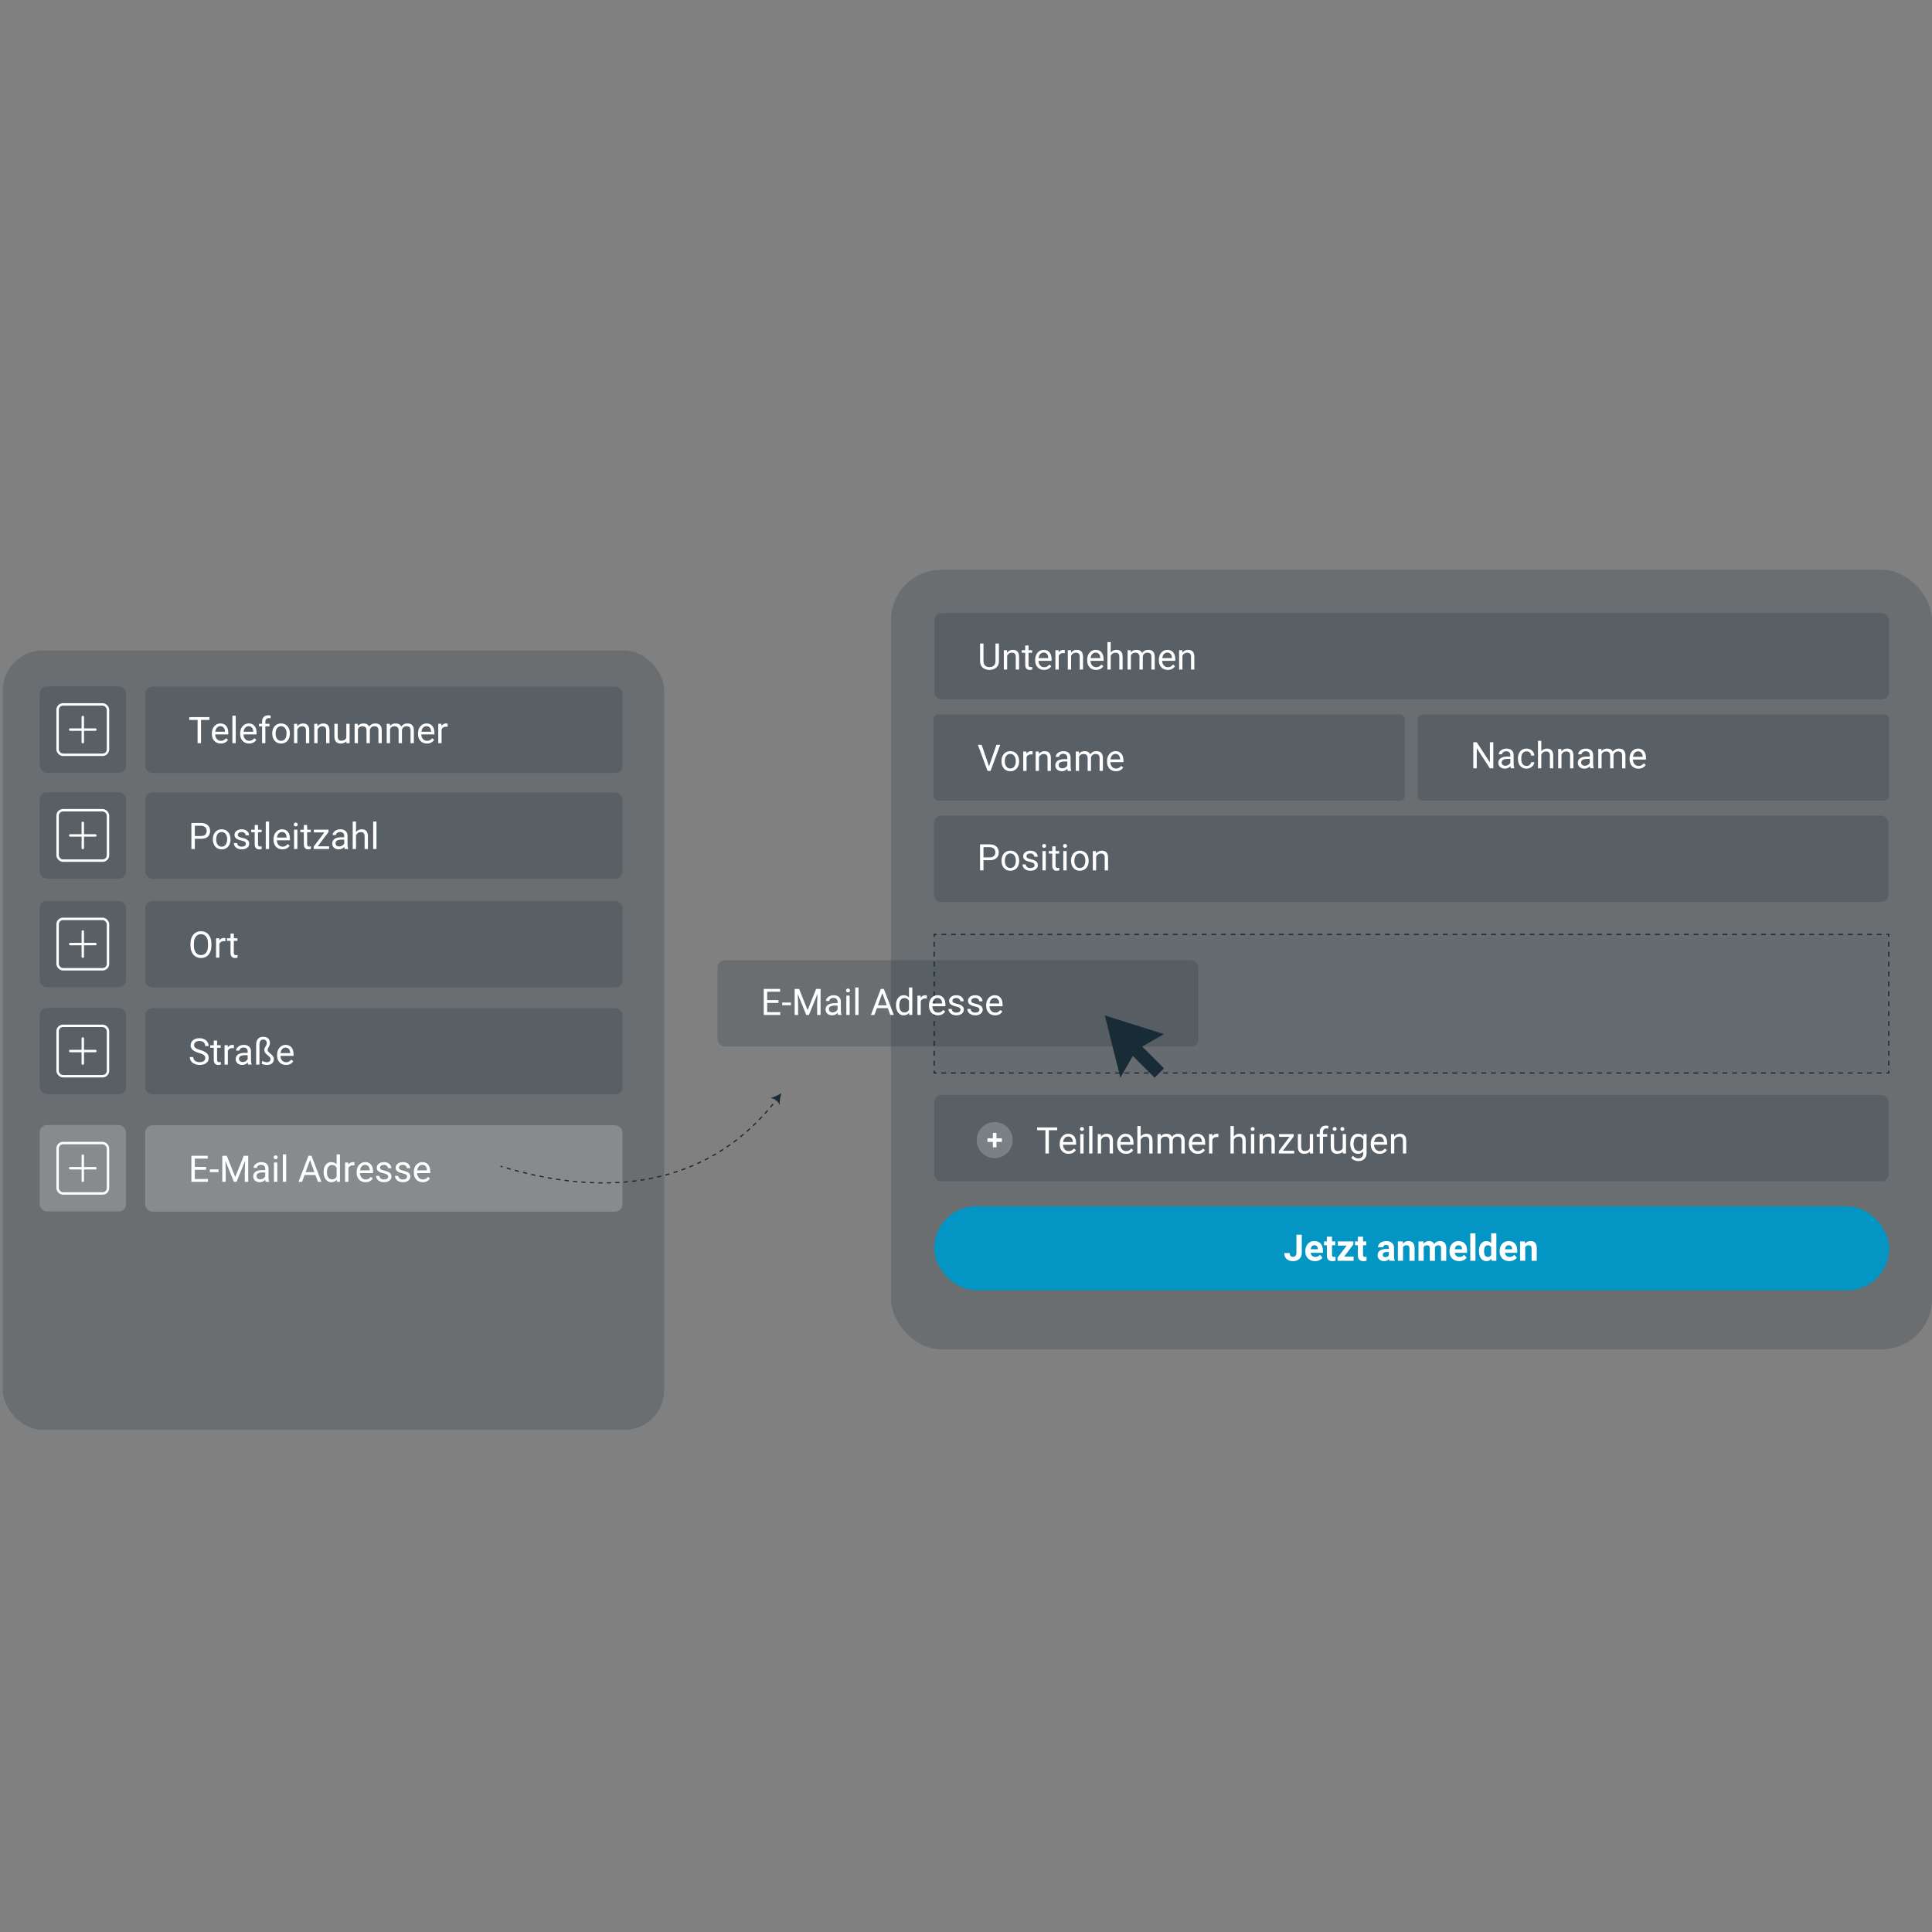 <?xml version="1.0" encoding="UTF-8"?>
<svg xmlns="http://www.w3.org/2000/svg" id="Ebene_1" width="1600" height="1600" viewBox="0 0 1600 1600"><rect x="0" y="0" width="1600" height="1600" fill="#808080" stroke="none"/><rect width="1600" height="1600" fill="#fff" opacity="0"/><rect x="737.883" y="471.881" width="862.117" height="645.563" rx="41.731" ry="41.731" fill="#172c37" opacity=".2"/><rect x="2.257" y="538.642" width="547.851" height="645.563" rx="33.267" ry="33.267" fill="#172c37" opacity=".2"/><rect x="773.819" y="507.651" width="790.578" height="71.54" rx="5.962" ry="5.962" fill="#172c37" opacity=".2"/><rect x="773.363" y="675.468" width="790.578" height="71.54" rx="5.962" ry="5.962" fill="#172c37" opacity=".2"/><path d="m827.274,532.929v14.664c-.01,2.033-.649,3.698-1.918,4.991-1.269,1.294-2.99,2.02-5.163,2.177l-.755.031c-2.359,0-4.241-.637-5.643-1.911s-2.113-3.027-2.132-5.259v-14.693h2.813v14.604c0,1.56.429,2.773,1.29,3.636.859.865,2.083,1.297,3.672,1.297,1.61,0,2.843-.429,3.695-1.29.854-.859,1.282-2.068,1.282-3.628v-14.619h2.859Z" fill="#fff"/><path d="m833.925,538.469l.089,2.014c1.224-1.54,2.824-2.311,4.799-2.311,3.387,0,5.096,1.911,5.125,5.733v10.59h-2.741v-10.605c-.01-1.156-.274-2.01-.792-2.563s-1.326-.83-2.422-.83c-.889,0-1.669.237-2.34.712-.671.473-1.195,1.096-1.57,1.866v11.42h-2.739v-16.026h2.592Z" fill="#fff"/><path d="m851.786,534.589v3.88h2.992v2.118h-2.992v9.951c0,.643.134,1.125.4,1.447.266.32.72.482,1.362.482.316,0,.751-.06,1.304-.178v2.208c-.722.196-1.422.295-2.105.295-1.224,0-2.147-.371-2.77-1.112-.621-.741-.933-1.792-.933-3.154v-9.939h-2.917v-2.118h2.917v-3.88h2.741Z" fill="#fff"/><path d="m864.628,554.792c-2.173,0-3.94-.715-5.302-2.141s-2.045-3.334-2.045-5.724v-.504c0-1.589.304-3.01.911-4.259.608-1.249,1.457-2.227,2.549-2.933,1.09-.706,2.273-1.06,3.547-1.06,2.083,0,3.703.687,4.858,2.059s1.732,3.337,1.732,5.895v1.141h-10.856c.039,1.579.501,2.856,1.386,3.828.883.974,2.006,1.46,3.369,1.46.968,0,1.787-.198,2.458-.592s1.259-.918,1.763-1.57l1.674,1.304c-1.343,2.064-3.358,3.096-6.043,3.096Zm-.341-14.368c-1.106,0-2.035.403-2.784,1.208-.751.805-1.215,1.933-1.393,3.384h8.028v-.207c-.08-1.393-.454-2.471-1.127-3.237-.671-.766-1.579-1.148-2.725-1.148Z" fill="#fff"/><path d="m881.795,540.927c-.415-.068-.865-.103-1.348-.103-1.798,0-3.017.766-3.659,2.295v11.376h-2.739v-16.026h2.665l.045,1.851c.898-1.432,2.172-2.148,3.822-2.148.533,0,.937.07,1.214.208v2.547Z" fill="#fff"/><path d="m886.905,538.469l.089,2.014c1.224-1.54,2.824-2.311,4.799-2.311,3.387,0,5.096,1.911,5.125,5.733v10.59h-2.741v-10.605c-.01-1.156-.274-2.01-.792-2.563s-1.326-.83-2.422-.83c-.889,0-1.669.237-2.34.712-.671.473-1.195,1.096-1.57,1.866v11.42h-2.739v-16.026h2.592Z" fill="#fff"/><path d="m907.7,554.792c-2.173,0-3.94-.715-5.302-2.141s-2.045-3.334-2.045-5.724v-.504c0-1.589.304-3.01.911-4.259.608-1.249,1.457-2.227,2.549-2.933,1.09-.706,2.273-1.06,3.547-1.06,2.083,0,3.703.687,4.858,2.059s1.732,3.337,1.732,5.895v1.141h-10.856c.039,1.579.501,2.856,1.386,3.828.883.974,2.006,1.46,3.369,1.46.968,0,1.787-.198,2.458-.592s1.259-.918,1.763-1.57l1.674,1.304c-1.343,2.064-3.358,3.096-6.043,3.096Zm-.341-14.368c-1.106,0-2.035.403-2.784,1.208-.751.805-1.215,1.933-1.393,3.384h8.028v-.207c-.08-1.393-.454-2.471-1.127-3.237-.671-.766-1.579-1.148-2.725-1.148Z" fill="#fff"/><path d="m919.86,540.409c1.215-1.49,2.795-2.237,4.74-2.237,3.387,0,5.096,1.911,5.125,5.733v10.59h-2.741v-10.605c-.01-1.156-.274-2.01-.792-2.563s-1.326-.83-2.422-.83c-.889,0-1.669.237-2.34.712-.671.473-1.195,1.096-1.57,1.866v11.42h-2.739v-22.751h2.739v8.664Z" fill="#fff"/><path d="m936.405,538.469l.074,1.777c1.176-1.383,2.76-2.074,4.755-2.074,2.241,0,3.767.86,4.577,2.578.533-.77,1.226-1.391,2.08-1.866s1.864-.712,3.029-.712c3.516,0,5.304,1.862,5.362,5.585v10.739h-2.739v-10.575c0-1.145-.262-2.001-.786-2.57-.523-.568-1.402-.851-2.636-.851-1.017,0-1.862.304-2.533.911-.672.607-1.062,1.425-1.17,2.451v10.635h-2.755v-10.501c0-2.33-1.141-3.496-3.422-3.496-1.798,0-3.026.766-3.688,2.297v11.701h-2.739v-16.026h2.591Z" fill="#fff"/><path d="m967.066,554.792c-2.173,0-3.94-.715-5.302-2.141s-2.045-3.334-2.045-5.724v-.504c0-1.589.304-3.01.911-4.259.608-1.249,1.457-2.227,2.549-2.933,1.09-.706,2.273-1.06,3.547-1.06,2.083,0,3.703.687,4.858,2.059s1.732,3.337,1.732,5.895v1.141h-10.856c.039,1.579.501,2.856,1.386,3.828.883.974,2.006,1.46,3.369,1.46.968,0,1.787-.198,2.458-.592s1.259-.918,1.763-1.57l1.674,1.304c-1.343,2.064-3.358,3.096-6.043,3.096Zm-.341-14.368c-1.106,0-2.035.403-2.784,1.208-.751.805-1.215,1.933-1.393,3.384h8.028v-.207c-.08-1.393-.454-2.471-1.127-3.237-.671-.766-1.579-1.148-2.725-1.148Z" fill="#fff"/><path d="m979.079,538.469l.089,2.014c1.224-1.54,2.824-2.311,4.799-2.311,3.387,0,5.096,1.911,5.125,5.733v10.59h-2.741v-10.605c-.01-1.156-.274-2.01-.792-2.563s-1.326-.83-2.422-.83c-.889,0-1.669.237-2.34.712-.671.473-1.195,1.096-1.57,1.866v11.42h-2.739v-16.026h2.592Z" fill="#fff"/><rect x="773.073" y="591.56" width="390.487" height="71.54" rx="4.19" ry="4.19" fill="#172c37" opacity=".2"/><path d="m819.066,634.626l6.161-17.789h3.11l-7.998,21.566h-2.518l-7.983-21.566h3.096l6.132,17.789Z" fill="#fff"/><path d="m829.389,630.242c0-1.57.309-2.982.926-4.237.617-1.253,1.476-2.221,2.578-2.902,1.1-.681,2.356-1.023,3.77-1.023,2.182,0,3.947.755,5.295,2.266s2.022,3.521,2.022,6.029v.194c0,1.56-.298,2.959-.897,4.199-.597,1.239-1.451,2.204-2.562,2.895-1.112.691-2.387,1.038-3.829,1.038-2.173,0-3.933-.755-5.28-2.266s-2.022-3.511-2.022-5.999v-.192Zm2.755.326c0,1.777.412,3.204,1.237,4.281.824,1.076,1.927,1.614,3.31,1.614,1.393,0,2.498-.546,3.318-1.637.819-1.09,1.228-2.618,1.228-4.583,0-1.758-.416-3.182-1.252-4.273-.834-1.092-1.943-1.637-3.324-1.637-1.354,0-2.444.539-3.273,1.616-.83,1.076-1.244,2.615-1.244,4.621Z" fill="#fff"/><path d="m855.161,624.835c-.415-.068-.865-.103-1.348-.103-1.798,0-3.017.766-3.659,2.295v11.376h-2.739v-16.026h2.665l.045,1.851c.898-1.432,2.172-2.148,3.822-2.148.533,0,.937.07,1.214.208v2.547Z" fill="#fff"/><path d="m860.272,622.377l.089,2.014c1.224-1.54,2.824-2.311,4.799-2.311,3.387,0,5.096,1.911,5.125,5.733v10.59h-2.741v-10.605c-.01-1.156-.274-2.01-.792-2.563s-1.326-.83-2.422-.83c-.889,0-1.669.237-2.34.712-.671.473-1.195,1.096-1.57,1.866v11.42h-2.739v-16.026h2.592Z" fill="#fff"/><path d="m884.31,638.403c-.159-.316-.287-.879-.386-1.688-1.274,1.323-2.795,1.985-4.561,1.985-1.581,0-2.876-.447-3.889-1.34-1.012-.894-1.518-2.027-1.518-3.4,0-1.668.635-2.965,1.904-3.888,1.269-.924,3.054-1.386,5.355-1.386h2.666v-1.259c0-.958-.287-1.72-.86-2.288-.572-.568-1.416-.851-2.533-.851-.978,0-1.798.246-2.458.741-.662.493-.993,1.09-.993,1.792h-2.755c0-.801.284-1.572.851-2.319.568-.745,1.339-1.335,2.311-1.77.972-.434,2.041-.652,3.206-.652,1.847,0,3.294.463,4.34,1.386s1.589,2.195,1.629,3.813v7.376c0,1.471.188,2.642.563,3.511v.237h-2.873Zm-4.548-2.089c.86,0,1.674-.223,2.445-.667.77-.444,1.327-1.022,1.674-1.732v-3.289h-2.148c-3.358,0-5.036.982-5.036,2.947,0,.86.287,1.531.859,2.014.573.485,1.308.726,2.207.726Z" fill="#fff"/><path d="m893.493,622.377l.074,1.777c1.176-1.383,2.76-2.074,4.755-2.074,2.241,0,3.767.86,4.577,2.578.533-.77,1.226-1.391,2.08-1.866s1.864-.712,3.029-.712c3.516,0,5.304,1.862,5.362,5.585v10.739h-2.739v-10.575c0-1.145-.262-2.001-.786-2.57-.523-.568-1.402-.851-2.636-.851-1.017,0-1.862.304-2.533.911-.672.607-1.062,1.425-1.17,2.451v10.635h-2.755v-10.501c0-2.33-1.141-3.496-3.422-3.496-1.798,0-3.026.766-3.688,2.297v11.701h-2.739v-16.026h2.591Z" fill="#fff"/><path d="m924.154,638.7c-2.173,0-3.94-.715-5.302-2.141s-2.045-3.334-2.045-5.724v-.504c0-1.589.304-3.01.911-4.259.608-1.249,1.457-2.227,2.549-2.933,1.09-.706,2.273-1.06,3.547-1.06,2.083,0,3.703.687,4.858,2.059s1.732,3.337,1.732,5.895v1.141h-10.856c.039,1.579.501,2.856,1.386,3.828.883.974,2.006,1.46,3.369,1.46.968,0,1.787-.198,2.458-.592s1.259-.918,1.763-1.57l1.674,1.304c-1.343,2.064-3.358,3.096-6.043,3.096Zm-.341-14.368c-1.106,0-2.035.403-2.784,1.208-.751.805-1.215,1.933-1.393,3.384h8.028v-.207c-.08-1.393-.454-2.471-1.127-3.237-.671-.766-1.579-1.148-2.725-1.148Z" fill="#fff"/><path d="m814.481,712.379v8.442h-2.844v-21.564h7.954c2.359,0,4.208.603,5.547,1.808,1.338,1.202,2.007,2.797,2.007,4.783,0,2.093-.655,3.706-1.963,4.835-1.308,1.132-3.182,1.697-5.621,1.697h-5.08Zm0-2.326h5.11c1.52,0,2.685-.358,3.495-1.074.809-.719,1.215-1.755,1.215-3.109,0-1.287-.406-2.314-1.215-3.089-.809-.771-1.92-1.17-3.332-1.199h-5.273v8.471Z" fill="#fff"/><path d="m829.426,712.662c0-1.572.309-2.984.926-4.238.617-1.252,1.476-2.221,2.578-2.902,1.1-.681,2.356-1.022,3.77-1.022,2.182,0,3.947.754,5.295,2.265s2.022,3.522,2.022,6.029v.195c0,1.56-.298,2.958-.897,4.198-.597,1.24-1.451,2.204-2.562,2.896-1.112.69-2.387,1.036-3.829,1.036-2.173,0-3.933-.754-5.28-2.265s-2.022-3.511-2.022-5.999v-.192Zm2.755.326c0,1.776.412,3.202,1.237,4.279.824,1.077,1.927,1.616,3.31,1.616,1.393,0,2.498-.547,3.318-1.639.819-1.089,1.228-2.617,1.228-4.582,0-1.758-.416-3.182-1.252-4.273-.834-1.092-1.943-1.639-3.324-1.639-1.354,0-2.444.539-3.273,1.616s-1.244,2.617-1.244,4.623Z" fill="#fff"/><path d="m856.783,716.571c0-.739-.279-1.316-.837-1.726s-1.531-.763-2.918-1.06c-1.387-.294-2.487-.652-3.302-1.065-.815-.416-1.418-.908-1.808-1.482s-.585-1.255-.585-2.043c0-1.313.556-2.425,1.667-3.333s2.531-1.362,4.259-1.362c1.816,0,3.291.469,4.422,1.406,1.129.94,1.696,2.14,1.696,3.601h-2.755c0-.751-.319-1.397-.955-1.942-.637-.541-1.439-.815-2.407-.815-.997,0-1.777.218-2.34.652-.563.437-.844,1.004-.844,1.703,0,.664.262,1.161.784,1.496.524.338,1.469.658,2.837.964s2.476.672,3.326,1.097c.849.425,1.479.934,1.888,1.531.41.6.616,1.327.616,2.186,0,1.432-.573,2.579-1.719,3.444s-2.631,1.295-4.458,1.295c-1.284,0-2.419-.227-3.407-.681-.987-.454-1.76-1.089-2.317-1.904-.559-.815-.837-1.694-.837-2.643h2.739c.049.917.418,1.648,1.105,2.183.686.539,1.592.809,2.717.809,1.036,0,1.869-.21,2.496-.632.626-.419.94-.978.94-1.68Z" fill="#fff"/><path d="m863.107,700.543c0-.442.135-.818.408-1.124.271-.306.674-.46,1.207-.46s.939.154,1.215.46c.275.306.415.681.415,1.124,0,.445-.14.815-.415,1.112-.277.297-.683.445-1.215.445s-.936-.148-1.207-.445c-.272-.297-.408-.667-.408-1.112Zm2.962,20.278h-2.739v-16.025h2.739v16.025Z" fill="#fff"/><path d="m874.171,700.916v3.88h2.992v2.116h-2.992v9.953c0,.643.134,1.124.4,1.447.266.32.72.48,1.362.48.316,0,.751-.058,1.304-.178v2.209c-.722.195-1.422.294-2.105.294-1.224,0-2.147-.37-2.77-1.112-.621-.739-.933-1.79-.933-3.153v-9.941h-2.917v-2.116h2.917v-3.88h2.741Z" fill="#fff"/><path d="m880.377,700.543c0-.442.135-.818.408-1.124.271-.306.674-.46,1.207-.46s.939.154,1.215.46c.275.306.415.681.415,1.124,0,.445-.14.815-.415,1.112-.277.297-.683.445-1.215.445s-.936-.148-1.207-.445c-.272-.297-.408-.667-.408-1.112Zm2.962,20.278h-2.739v-16.025h2.739v16.025Z" fill="#fff"/><path d="m886.998,712.662c0-1.572.309-2.984.926-4.238.617-1.252,1.476-2.221,2.578-2.902,1.1-.681,2.356-1.022,3.77-1.022,2.182,0,3.947.754,5.295,2.265s2.022,3.522,2.022,6.029v.195c0,1.56-.298,2.958-.897,4.198-.597,1.24-1.451,2.204-2.562,2.896-1.112.69-2.387,1.036-3.829,1.036-2.173,0-3.933-.754-5.28-2.265s-2.022-3.511-2.022-5.999v-.192Zm2.755.326c0,1.776.412,3.202,1.237,4.279.824,1.077,1.927,1.616,3.31,1.616,1.393,0,2.498-.547,3.318-1.639.819-1.089,1.228-2.617,1.228-4.582,0-1.758-.416-3.182-1.252-4.273-.834-1.092-1.943-1.639-3.324-1.639-1.354,0-2.444.539-3.273,1.616s-1.244,2.617-1.244,4.623Z" fill="#fff"/><path d="m907.617,704.796l.089,2.014c1.224-1.54,2.824-2.311,4.799-2.311,3.387,0,5.096,1.91,5.125,5.732v10.59h-2.741v-10.605c-.01-1.156-.274-2.009-.792-2.562s-1.326-.83-2.422-.83c-.889,0-1.669.236-2.34.71s-1.195,1.097-1.57,1.866v11.42h-2.739v-16.025h2.592Z" fill="#fff"/><rect x="773.653" y="906.784" width="790.578" height="71.54" rx="5.962" ry="5.962" fill="#172c37" opacity=".2"/><rect x="1174.076" y="591.56" width="390.487" height="71.54" rx="4.19" ry="4.19" fill="#172c37" opacity=".2"/><path d="m1236.698,636.27h-2.859l-10.856-16.619v16.619h-2.859v-21.564h2.859l10.887,16.691v-16.691h2.828v21.564Z" fill="#fff"/><path d="m1251.215,636.27c-.159-.314-.287-.879-.386-1.688-1.274,1.324-2.795,1.985-4.561,1.985-1.581,0-2.876-.445-3.889-1.339-1.012-.894-1.518-2.029-1.518-3.4,0-1.668.635-2.966,1.904-3.889s3.054-1.386,5.355-1.386h2.666v-1.258c0-.958-.287-1.72-.86-2.288-.572-.568-1.416-.853-2.533-.853-.978,0-1.798.247-2.458.742-.662.492-.993,1.089-.993,1.79h-2.755c0-.801.284-1.572.851-2.317s1.339-1.336,2.311-1.77,2.041-.652,3.206-.652c1.847,0,3.294.463,4.34,1.386s1.589,2.195,1.629,3.813v7.376c0,1.47.188,2.64.563,3.511v.236h-2.873Zm-4.548-2.087c.86,0,1.674-.224,2.445-.667.77-.445,1.327-1.022,1.674-1.732v-3.289h-2.148c-3.358,0-5.036.981-5.036,2.946,0,.862.287,1.531.859,2.014.573.486,1.308.728,2.207.728Z" fill="#fff"/><path d="m1264.249,634.331c.978,0,1.832-.297,2.563-.891.731-.591,1.135-1.333,1.214-2.221h2.592c-.049.92-.365,1.793-.948,2.623s-1.361,1.49-2.333,1.985c-.972.492-2.001.739-3.089.739-2.182,0-3.917-.728-5.206-2.186-1.288-1.455-1.933-3.447-1.933-5.976v-.457c0-1.56.287-2.949.859-4.163.573-1.214,1.396-2.157,2.467-2.829s2.337-1.007,3.799-1.007c1.798,0,3.291.539,4.481,1.616,1.189,1.074,1.824,2.471,1.902,4.192h-2.592c-.079-1.039-.472-1.889-1.177-2.556s-1.576-1.001-2.614-1.001c-1.391,0-2.471.504-3.236,1.505-.766,1.001-1.148,2.451-1.148,4.346v.518c0,1.848.38,3.269,1.14,4.267.761.996,1.847,1.496,3.259,1.496Z" fill="#fff"/><path d="m1276.438,622.183c1.215-1.49,2.795-2.236,4.74-2.236,3.387,0,5.096,1.91,5.125,5.732v10.59h-2.741v-10.605c-.01-1.156-.274-2.009-.792-2.562s-1.326-.83-2.422-.83c-.889,0-1.669.236-2.34.71s-1.195,1.097-1.57,1.866v11.42h-2.739v-22.749h2.739v8.663Z" fill="#fff"/><path d="m1292.999,620.245l.089,2.014c1.224-1.54,2.824-2.311,4.799-2.311,3.387,0,5.096,1.91,5.125,5.732v10.59h-2.741v-10.605c-.01-1.156-.274-2.009-.792-2.562s-1.326-.83-2.422-.83c-.889,0-1.669.236-2.34.71s-1.195,1.097-1.57,1.866v11.42h-2.739v-16.025h2.592Z" fill="#fff"/><path d="m1317.037,636.27c-.159-.314-.287-.879-.386-1.688-1.274,1.324-2.795,1.985-4.561,1.985-1.581,0-2.876-.445-3.889-1.339-1.012-.894-1.518-2.029-1.518-3.4,0-1.668.635-2.966,1.904-3.889s3.054-1.386,5.355-1.386h2.666v-1.258c0-.958-.287-1.72-.86-2.288-.572-.568-1.416-.853-2.533-.853-.978,0-1.798.247-2.458.742-.662.492-.993,1.089-.993,1.79h-2.755c0-.801.284-1.572.851-2.317s1.339-1.336,2.311-1.77,2.041-.652,3.206-.652c1.847,0,3.294.463,4.34,1.386s1.589,2.195,1.629,3.813v7.376c0,1.47.188,2.64.563,3.511v.236h-2.873Zm-4.548-2.087c.86,0,1.674-.224,2.445-.667.77-.445,1.327-1.022,1.674-1.732v-3.289h-2.148c-3.358,0-5.036.981-5.036,2.946,0,.862.287,1.531.859,2.014.573.486,1.308.728,2.207.728Z" fill="#fff"/><path d="m1326.22,620.245l.074,1.776c1.176-1.383,2.76-2.073,4.755-2.073,2.241,0,3.767.859,4.577,2.576.533-.768,1.226-1.391,2.08-1.866s1.864-.71,3.029-.71c3.516,0,5.304,1.86,5.362,5.583v10.739h-2.739v-10.575c0-1.144-.262-2-.786-2.57-.523-.568-1.402-.85-2.636-.85-1.017,0-1.862.303-2.533.911-.672.605-1.062,1.423-1.17,2.451v10.634h-2.755v-10.5c0-2.332-1.141-3.496-3.422-3.496-1.798,0-3.026.766-3.688,2.297v11.699h-2.739v-16.025h2.591Z" fill="#fff"/><path d="m1356.881,636.566c-2.173,0-3.94-.713-5.302-2.14s-2.045-3.336-2.045-5.726v-.504c0-1.589.304-3.01.911-4.259.608-1.249,1.457-2.227,2.549-2.931,1.09-.707,2.273-1.06,3.547-1.06,2.083,0,3.703.687,4.858,2.058,1.156,1.374,1.732,3.339,1.732,5.895v1.141h-10.856c.039,1.581.501,2.856,1.386,3.828.883.975,2.006,1.461,3.369,1.461.968,0,1.787-.198,2.458-.594.671-.393,1.259-.917,1.763-1.569l1.674,1.304c-1.343,2.064-3.358,3.094-6.043,3.094Zm-.341-14.368c-1.106,0-2.035.405-2.784,1.208-.751.806-1.215,1.933-1.393,3.385h8.028v-.207c-.08-1.394-.454-2.471-1.127-3.237-.671-.766-1.579-1.15-2.725-1.15Z" fill="#fff"/><rect x="773.653" y="999.025" width="790.91" height="69.547" rx="34.773" ry="34.773" fill="#0396c4"/><path d="m1073.64,1022.556h4.444v14.93c0,1.371-.304,2.585-.911,3.636-.608,1.051-1.464,1.863-2.57,2.436s-2.355.859-3.748.859c-2.281,0-4.058-.579-5.331-1.741-1.274-1.159-1.911-2.8-1.911-4.925h4.473c0,1.057.223,1.837.667,2.34.445.504,1.145.757,2.103.757.85,0,1.527-.291,2.03-.873.504-.585.755-1.415.755-2.489v-14.93Z" fill="#fff"/><path d="m1088.985,1044.417c-2.351,0-4.265-.722-5.74-2.163s-2.214-3.362-2.214-5.761v-.416c0-1.61.31-3.048.933-4.317.621-1.269,1.504-2.247,2.643-2.931,1.141-.687,2.442-1.03,3.904-1.03,2.192,0,3.918.69,5.177,2.073s1.888,3.345,1.888,5.88v1.749h-10.206c.138,1.045.556,1.886,1.252,2.518.697.632,1.578.946,2.645.946,1.649,0,2.937-.597,3.866-1.79l2.103,2.355c-.642.908-1.511,1.616-2.607,2.125s-2.311.763-3.643.763Zm-.489-13.166c-.85,0-1.538.285-2.067.862s-.866,1.397-1.014,2.468h5.954v-.341c-.02-.952-.277-1.688-.77-2.209-.495-.521-1.195-.78-2.103-.78Z" fill="#fff"/><path d="m1103.129,1024.154v3.941h2.739v3.138h-2.739v7.999c0,.594.114,1.019.341,1.275s.661.384,1.303.384c.474,0,.894-.035,1.259-.105v3.246c-.838.256-1.703.384-2.592.384-3.001,0-4.532-1.517-4.591-4.547v-8.637h-2.34v-3.138h2.34v-3.941h4.281Z" fill="#fff"/><path d="m1113.171,1040.67h7.836v3.449h-13.302v-2.605l7.539-9.97h-7.317v-3.449h12.842v2.521l-7.599,10.054Z" fill="#fff"/><path d="m1128.813,1024.154v3.941h2.739v3.138h-2.739v7.999c0,.594.114,1.019.341,1.275s.661.384,1.303.384c.474,0,.894-.035,1.259-.105v3.246c-.838.256-1.703.384-2.592.384-3.001,0-4.532-1.517-4.591-4.547v-8.637h-2.34v-3.138h2.34v-3.941h4.281Z" fill="#fff"/><path d="m1150.777,1044.12c-.198-.384-.341-.865-.429-1.435-1.036,1.156-2.384,1.732-4.043,1.732-1.57,0-2.872-.454-3.904-1.362s-1.547-2.055-1.547-3.438c0-1.697.63-3.001,1.889-3.909s3.077-1.368,5.458-1.377h1.969v-.92c0-.739-.191-1.333-.571-1.776-.38-.445-.98-.667-1.799-.667-.722,0-1.287.172-1.696.518-.41.346-.616.821-.616,1.421h-4.281c0-.926.287-1.784.859-2.576.573-.789,1.383-1.409,2.429-1.857,1.046-.451,2.223-.675,3.525-.675,1.975,0,3.543.495,4.703,1.488,1.161.993,1.741,2.387,1.741,4.186v6.946c.01,1.522.223,2.672.637,3.452v.25h-4.326Zm-3.54-2.975c.632,0,1.215-.143,1.748-.425.533-.279.929-.658,1.185-1.132v-2.754h-1.6c-2.142,0-3.284.739-3.422,2.221l-.015.253c0,.533.188.972.563,1.316.374.346.888.521,1.54.521Z" fill="#fff"/><path d="m1161.695,1028.095l.132,1.851c1.145-1.432,2.681-2.148,4.607-2.148,1.699,0,2.962.498,3.792,1.496s1.255,2.489,1.274,4.474v10.351h-4.281v-10.249c0-.908-.196-1.566-.592-1.977-.394-.41-1.051-.614-1.969-.614-1.205,0-2.109.512-2.71,1.54v11.3h-4.281v-16.025h4.029Z" fill="#fff"/><path d="m1178.756,1028.095l.134,1.79c1.135-1.391,2.671-2.087,4.607-2.087,2.064,0,3.48.815,4.251,2.445,1.125-1.63,2.729-2.445,4.813-2.445,1.738,0,3.032.507,3.88,1.52.85,1.01,1.274,2.533,1.274,4.567v10.235h-4.295v-10.22c0-.908-.178-1.572-.533-1.991s-.982-.629-1.882-.629c-1.284,0-2.172.611-2.665,1.837l.015,11.003h-4.281v-10.206c0-.926-.183-1.598-.549-2.014-.365-.413-.987-.62-1.866-.62-1.214,0-2.093.504-2.636,1.511v11.329h-4.281v-16.025h4.013Z" fill="#fff"/><path d="m1208.38,1044.417c-2.351,0-4.265-.722-5.74-2.163s-2.214-3.362-2.214-5.761v-.416c0-1.61.31-3.048.933-4.317.621-1.269,1.504-2.247,2.643-2.931,1.141-.687,2.442-1.03,3.904-1.03,2.192,0,3.918.69,5.177,2.073s1.888,3.345,1.888,5.88v1.749h-10.206c.138,1.045.556,1.886,1.252,2.518.697.632,1.578.946,2.645.946,1.649,0,2.937-.597,3.866-1.79l2.103,2.355c-.642.908-1.511,1.616-2.607,2.125s-2.311.763-3.643.763Zm-.489-13.166c-.85,0-1.538.285-2.067.862s-.866,1.397-1.014,2.468h5.954v-.341c-.02-.952-.277-1.688-.77-2.209-.495-.521-1.195-.78-2.103-.78Z" fill="#fff"/><path d="m1221.916,1044.12h-4.295v-22.749h4.295v22.749Z" fill="#fff"/><path d="m1224.776,1035.99c0-2.498.56-4.489,1.681-5.97s2.653-2.221,4.598-2.221c1.56,0,2.85.582,3.867,1.747v-8.174h4.295v22.749h-3.866l-.208-1.703c-1.065,1.333-2.439,2-4.118,2-1.886,0-3.399-.742-4.54-2.23-1.141-1.485-1.71-3.551-1.71-6.197Zm4.281.317c0,1.505.261,2.658.784,3.458s1.284,1.199,2.281,1.199c1.323,0,2.256-.556,2.8-1.674v-6.334c-.534-1.118-1.457-1.677-2.77-1.677-2.064,0-3.096,1.677-3.096,5.027Z" fill="#fff"/><path d="m1249.912,1044.417c-2.351,0-4.265-.722-5.74-2.163s-2.214-3.362-2.214-5.761v-.416c0-1.61.31-3.048.933-4.317.621-1.269,1.504-2.247,2.643-2.931,1.141-.687,2.442-1.03,3.904-1.03,2.192,0,3.918.69,5.177,2.073s1.888,3.345,1.888,5.88v1.749h-10.206c.138,1.045.556,1.886,1.252,2.518.697.632,1.578.946,2.645.946,1.649,0,2.937-.597,3.866-1.79l2.103,2.355c-.642.908-1.511,1.616-2.607,2.125s-2.311.763-3.643.763Zm-.489-13.166c-.85,0-1.538.285-2.067.862s-.866,1.397-1.014,2.468h5.954v-.341c-.02-.952-.277-1.688-.77-2.209-.495-.521-1.195-.78-2.103-.78Z" fill="#fff"/><path d="m1262.872,1028.095l.132,1.851c1.145-1.432,2.681-2.148,4.607-2.148,1.699,0,2.962.498,3.792,1.496s1.255,2.489,1.274,4.474v10.351h-4.281v-10.249c0-.908-.196-1.566-.592-1.977-.394-.41-1.051-.614-1.969-.614-1.205,0-2.109.512-2.71,1.54v11.3h-4.281v-16.025h4.029Z" fill="#fff"/><rect x="773.653" y="773.843" width="790.578" height="114.786" fill="#172c37" opacity=".04"/><polyline points="1564.23 886.629 1564.23 888.629 1562.23 888.629" fill="none" stroke="#172c37" stroke-miterlimit="10"/><line x1="1558.237" y1="888.629" x2="777.649" y2="888.629" fill="none" stroke="#172c37" stroke-dasharray="0 0 3.993 3.993" stroke-miterlimit="10"/><polyline points="775.653 888.629 773.653 888.629 773.653 886.629" fill="none" stroke="#172c37" stroke-miterlimit="10"/><line x1="773.653" y1="882.526" x2="773.653" y2="777.895" fill="none" stroke="#172c37" stroke-dasharray="0 0 4.103 4.103" stroke-miterlimit="10"/><polyline points="773.653 775.843 773.653 773.843 775.653 773.843" fill="none" stroke="#172c37" stroke-miterlimit="10"/><line x1="779.645" y1="773.843" x2="1560.234" y2="773.843" fill="none" stroke="#172c37" stroke-dasharray="0 0 3.993 3.993" stroke-miterlimit="10"/><polyline points="1562.23 773.843 1564.23 773.843 1564.23 775.843" fill="none" stroke="#172c37" stroke-miterlimit="10"/><line x1="1564.23" y1="779.946" x2="1564.23" y2="884.577" fill="none" stroke="#172c37" stroke-dasharray="0 0 4.103 4.103" stroke-miterlimit="10"/><path d="m875.539,936.019h-6.931v19.241h-2.829v-19.241h-6.916v-2.326h16.677v2.326Z" fill="#fff"/><path d="m884.961,955.557c-2.173,0-3.94-.716-5.302-2.142s-2.045-3.333-2.045-5.723v-.504c0-1.589.304-3.01.911-4.259.608-1.249,1.457-2.227,2.549-2.934,1.09-.704,2.273-1.06,3.547-1.06,2.083,0,3.703.687,4.858,2.061,1.156,1.371,1.732,3.336,1.732,5.895v1.141h-10.856c.039,1.578.501,2.856,1.386,3.828.883.972,2.006,1.458,3.369,1.458.968,0,1.787-.198,2.458-.591.671-.396,1.259-.92,1.763-1.572l1.674,1.304c-1.343,2.064-3.358,3.097-6.043,3.097Zm-.341-14.368c-1.106,0-2.035.402-2.784,1.208-.751.803-1.215,1.933-1.393,3.383h8.028v-.207c-.08-1.391-.454-2.471-1.127-3.237-.671-.766-1.579-1.147-2.725-1.147Z" fill="#fff"/><path d="m894.397,934.983c0-.445.135-.821.408-1.127.271-.306.674-.46,1.207-.46s.939.154,1.215.46c.275.306.415.681.415,1.127s-.14.815-.415,1.112c-.277.294-.683.442-1.215.442s-.936-.148-1.207-.442c-.272-.297-.408-.667-.408-1.112Zm2.962,20.278h-2.739v-16.028h2.739v16.028Z" fill="#fff"/><path d="m904.72,955.26h-2.739v-22.752h2.739v22.752Z" fill="#fff"/><path d="m911.698,939.233l.089,2.014c1.224-1.54,2.824-2.311,4.799-2.311,3.387,0,5.096,1.912,5.125,5.735v10.59h-2.741v-10.605c-.01-1.156-.274-2.011-.792-2.565s-1.326-.83-2.422-.83c-.889,0-1.669.239-2.34.713-.671.472-1.195,1.095-1.57,1.866v11.42h-2.739v-16.028h2.592Z" fill="#fff"/><path d="m932.492,955.557c-2.173,0-3.94-.716-5.302-2.142s-2.045-3.333-2.045-5.723v-.504c0-1.589.304-3.01.911-4.259.608-1.249,1.457-2.227,2.549-2.934,1.09-.704,2.273-1.06,3.547-1.06,2.083,0,3.703.687,4.858,2.061,1.156,1.371,1.732,3.336,1.732,5.895v1.141h-10.856c.039,1.578.501,2.856,1.386,3.828.883.972,2.006,1.458,3.369,1.458.968,0,1.787-.198,2.458-.591.671-.396,1.259-.92,1.763-1.572l1.674,1.304c-1.343,2.064-3.358,3.097-6.043,3.097Zm-.341-14.368c-1.106,0-2.035.402-2.784,1.208-.751.803-1.215,1.933-1.393,3.383h8.028v-.207c-.08-1.391-.454-2.471-1.127-3.237-.671-.766-1.579-1.147-2.725-1.147Z" fill="#fff"/><path d="m944.653,941.174c1.215-1.49,2.795-2.239,4.74-2.239,3.387,0,5.096,1.912,5.125,5.735v10.59h-2.741v-10.605c-.01-1.156-.274-2.011-.792-2.565s-1.326-.83-2.422-.83c-.889,0-1.669.239-2.34.713-.671.472-1.195,1.095-1.57,1.866v11.42h-2.739v-22.752h2.739v8.666Z" fill="#fff"/><path d="m961.197,939.233l.074,1.779c1.176-1.383,2.76-2.076,4.755-2.076,2.241,0,3.767.862,4.577,2.579.533-.771,1.226-1.391,2.08-1.866s1.864-.713,3.029-.713c3.516,0,5.304,1.863,5.362,5.586v10.739h-2.739v-10.575c0-1.147-.262-2.003-.786-2.57-.523-.568-1.402-.853-2.636-.853-1.017,0-1.862.306-2.533.911-.672.608-1.062,1.426-1.17,2.451v10.637h-2.755v-10.503c0-2.329-1.141-3.496-3.422-3.496-1.798,0-3.026.766-3.688,2.297v11.702h-2.739v-16.028h2.591Z" fill="#fff"/><path d="m991.858,955.557c-2.173,0-3.94-.716-5.302-2.142s-2.045-3.333-2.045-5.723v-.504c0-1.589.304-3.01.911-4.259.608-1.249,1.457-2.227,2.549-2.934,1.09-.704,2.273-1.06,3.547-1.06,2.083,0,3.703.687,4.858,2.061,1.156,1.371,1.732,3.336,1.732,5.895v1.141h-10.856c.039,1.578.501,2.856,1.386,3.828.883.972,2.006,1.458,3.369,1.458.968,0,1.787-.198,2.458-.591.671-.396,1.259-.92,1.763-1.572l1.674,1.304c-1.343,2.064-3.358,3.097-6.043,3.097Zm-.341-14.368c-1.106,0-2.035.402-2.784,1.208-.751.803-1.215,1.933-1.393,3.383h8.028v-.207c-.08-1.391-.454-2.471-1.127-3.237-.671-.766-1.579-1.147-2.725-1.147Z" fill="#fff"/><path d="m1009.025,941.692c-.415-.07-.865-.105-1.348-.105-1.798,0-3.017.766-3.659,2.297v11.376h-2.739v-16.028h2.665l.045,1.851c.898-1.432,2.172-2.148,3.822-2.148.533,0,.937.07,1.214.21v2.547Z" fill="#fff"/><path d="m1021.791,941.174c1.215-1.49,2.795-2.239,4.74-2.239,3.387,0,5.096,1.912,5.125,5.735v10.59h-2.741v-10.605c-.01-1.156-.274-2.011-.792-2.565s-1.326-.83-2.422-.83c-.889,0-1.669.239-2.34.713-.671.472-1.195,1.095-1.57,1.866v11.42h-2.739v-22.752h2.739v8.666Z" fill="#fff"/><path d="m1035.774,934.983c0-.445.135-.821.408-1.127.271-.306.674-.46,1.207-.46s.939.154,1.215.46c.275.306.415.681.415,1.127s-.14.815-.415,1.112c-.277.294-.683.442-1.215.442s-.936-.148-1.207-.442c-.272-.297-.408-.667-.408-1.112Zm2.962,20.278h-2.739v-16.028h2.739v16.028Z" fill="#fff"/><path d="m1045.714,939.233l.089,2.014c1.224-1.54,2.824-2.311,4.799-2.311,3.387,0,5.096,1.912,5.125,5.735v10.59h-2.741v-10.605c-.01-1.156-.274-2.011-.792-2.565s-1.326-.83-2.422-.83c-.889,0-1.669.239-2.34.713-.671.472-1.195,1.095-1.57,1.866v11.42h-2.739v-16.028h2.592Z" fill="#fff"/><path d="m1062.434,953.022h9.376v2.239h-12.722v-2.014l8.842-11.746h-8.71v-2.268h12.146v1.942l-8.932,11.848Z" fill="#fff"/><path d="m1084.786,953.674c-1.067,1.255-2.631,1.883-4.695,1.883-1.709,0-3.01-.498-3.904-1.49s-1.345-2.46-1.355-4.407v-10.427h2.741v10.354c0,2.428.987,3.645,2.962,3.645,2.093,0,3.486-.78,4.177-2.34v-11.658h2.739v16.028h-2.607l-.058-1.586Z" fill="#fff"/><path d="m1092.961,955.26v-13.909h-2.533v-2.119h2.533v-1.645c0-1.717.458-3.045,1.377-3.982.918-.94,2.217-1.409,3.896-1.409.632,0,1.259.084,1.88.25l-.148,2.209c-.464-.09-.958-.134-1.48-.134-.889,0-1.576.262-2.059.78-.483.521-.726,1.266-.726,2.236v1.694h3.422v2.119h-3.422v13.909h-2.739Z" fill="#fff"/><path d="m1112.04,953.674c-1.067,1.255-2.631,1.883-4.695,1.883-1.709,0-3.01-.498-3.904-1.49s-1.345-2.46-1.355-4.407v-10.427h2.741v10.354c0,2.428.987,3.645,2.962,3.645,2.093,0,3.486-.78,4.177-2.34v-11.658h2.739v16.028h-2.607l-.058-1.586Zm-8.34-18.729c0-.445.135-.821.408-1.124s.674-.454,1.207-.454c.534,0,.939.151,1.215.454s.415.678.415,1.124c0,.448-.138.818-.415,1.118-.277.297-.681.445-1.215.445-.533,0-.934-.148-1.207-.445-.272-.3-.408-.67-.408-1.118Zm6.369.029c0-.445.135-.821.408-1.129s.674-.463,1.207-.463c.534,0,.939.154,1.215.463s.415.684.415,1.129c0,.448-.138.821-.415,1.118s-.681.445-1.215.445c-.533,0-.934-.148-1.207-.445s-.408-.67-.408-1.118Z" fill="#fff"/><path d="m1118.215,947.112c0-2.498.578-4.486,1.733-5.962,1.154-1.476,2.685-2.215,4.591-2.215,1.956,0,3.482.693,4.577,2.076l.132-1.779h2.503v15.641c0,2.076-.614,3.709-1.844,4.905-1.228,1.193-2.88,1.79-4.954,1.79-1.156,0-2.285-.245-3.391-.739s-1.95-1.17-2.533-2.029l1.422-1.645c1.175,1.453,2.611,2.177,4.31,2.177,1.333,0,2.372-.376,3.118-1.127s1.118-1.805,1.118-3.17v-1.377c-1.096,1.263-2.591,1.898-4.487,1.898-1.876,0-3.394-.757-4.554-2.268-1.161-1.511-1.741-3.569-1.741-6.177Zm2.755.311c0,1.808.37,3.228,1.111,4.259s1.777,1.549,3.11,1.549c1.728,0,2.997-.786,3.806-2.355v-7.318c-.838-1.531-2.097-2.297-3.777-2.297-1.332,0-2.374.518-3.125,1.557-.75,1.036-1.125,2.57-1.125,4.605Z" fill="#fff"/><path d="m1142.536,955.557c-2.173,0-3.94-.716-5.302-2.142s-2.045-3.333-2.045-5.723v-.504c0-1.589.304-3.01.911-4.259.608-1.249,1.457-2.227,2.549-2.934,1.09-.704,2.273-1.06,3.547-1.06,2.083,0,3.703.687,4.858,2.061,1.156,1.371,1.732,3.336,1.732,5.895v1.141h-10.856c.039,1.578.501,2.856,1.386,3.828.883.972,2.006,1.458,3.369,1.458.968,0,1.787-.198,2.458-.591.671-.396,1.259-.92,1.763-1.572l1.674,1.304c-1.343,2.064-3.358,3.097-6.043,3.097Zm-.341-14.368c-1.106,0-2.035.402-2.784,1.208-.751.803-1.215,1.933-1.393,3.383h8.028v-.207c-.08-1.391-.454-2.471-1.127-3.237-.671-.766-1.579-1.147-2.725-1.147Z" fill="#fff"/><path d="m1154.55,939.233l.089,2.014c1.224-1.54,2.824-2.311,4.799-2.311,3.387,0,5.096,1.912,5.125,5.735v10.59h-2.741v-10.605c-.01-1.156-.274-2.011-.792-2.565s-1.326-.83-2.422-.83c-.889,0-1.669.239-2.34.713-.671.472-1.195,1.095-1.57,1.866v11.42h-2.739v-16.028h2.592Z" fill="#fff"/><circle cx="823.747" cy="944.187" r="14.904" fill="#fff" opacity=".2"/><path d="m817.785,942.696h11.923v2.981h-11.923v-2.981Z" fill="#fff"/><path d="m822.256,938.225h2.981v11.923h-2.981v-11.923Z" fill="#fff"/><rect x="594.223" y="795.186" width="398.27" height="71.54" rx="5.962" ry="5.962" fill="#172c37" opacity=".2"/><path d="m644.687,830.571h-9.346v7.643h10.856v2.326h-13.7v-21.566h13.552v2.326h-10.708v6.946h9.346v2.326Z" fill="#fff"/><path d="m655.01,832.497h-7.228v-2.237h7.228v2.237Z" fill="#fff"/><path d="m661.78,818.974l7.05,17.597,7.05-17.597h3.688v21.566h-2.844v-8.398l.266-9.065-7.079,17.463h-2.177l-7.066-17.419.282,9.021v8.398h-2.844v-21.566h3.674Z" fill="#fff"/><path d="m694.055,840.54c-.159-.316-.287-.879-.386-1.688-1.274,1.323-2.795,1.985-4.561,1.985-1.581,0-2.876-.447-3.889-1.34-1.012-.894-1.518-2.027-1.518-3.4,0-1.668.635-2.965,1.904-3.888,1.269-.924,3.054-1.386,5.355-1.386h2.666v-1.259c0-.958-.287-1.72-.86-2.288-.572-.568-1.416-.851-2.533-.851-.978,0-1.798.246-2.458.741-.662.493-.993,1.09-.993,1.792h-2.755c0-.801.284-1.572.851-2.319.568-.745,1.339-1.335,2.311-1.77.972-.434,2.041-.652,3.206-.652,1.847,0,3.294.463,4.34,1.386s1.589,2.195,1.629,3.813v7.376c0,1.471.188,2.642.563,3.511v.237h-2.873Zm-4.548-2.089c.86,0,1.674-.223,2.445-.667.77-.444,1.327-1.022,1.674-1.732v-3.289h-2.148c-3.358,0-5.036.982-5.036,2.947,0,.86.287,1.531.859,2.014.573.485,1.308.726,2.207.726Z" fill="#fff"/><path d="m700.676,820.262c0-.444.135-.819.408-1.125.271-.306.674-.46,1.207-.46s.939.154,1.215.46c.275.306.415.681.415,1.125,0,.445-.14.815-.415,1.112-.277.295-.683.444-1.215.444s-.936-.148-1.207-.444c-.272-.297-.408-.667-.408-1.112Zm2.962,20.278h-2.739v-16.026h2.739v16.026Z" fill="#fff"/><path d="m710.999,840.54h-2.739v-22.751h2.739v22.751Z" fill="#fff"/><path d="m735.232,834.897h-9.036l-2.029,5.643h-2.933l8.235-21.566h2.489l8.25,21.566h-2.918l-2.058-5.643Zm-8.177-2.326h7.333l-3.674-10.086-3.659,10.086Z" fill="#fff"/><path d="m742.016,832.393c0-2.458.582-4.436,1.748-5.933,1.164-1.496,2.69-2.244,4.576-2.244,1.876,0,3.362.643,4.458,1.926v-8.353h2.741v22.751h-2.518l-.134-1.717c-1.096,1.342-2.621,2.014-4.576,2.014-1.857,0-3.369-.761-4.54-2.282-1.17-1.52-1.755-3.505-1.755-5.954v-.207Zm2.739.311c0,1.816.376,3.238,1.127,4.265.75,1.028,1.787,1.541,3.11,1.541,1.738,0,3.007-.78,3.806-2.34v-7.362c-.819-1.511-2.078-2.266-3.777-2.266-1.342,0-2.39.518-3.139,1.556-.751,1.036-1.127,2.572-1.127,4.607Z" fill="#fff"/><path d="m767.536,826.972c-.415-.068-.865-.103-1.348-.103-1.798,0-3.017.766-3.659,2.295v11.376h-2.739v-16.026h2.665l.045,1.851c.898-1.432,2.172-2.148,3.822-2.148.533,0,.937.07,1.214.208v2.547Z" fill="#fff"/><path d="m776.704,840.837c-2.173,0-3.94-.715-5.302-2.141s-2.045-3.334-2.045-5.724v-.504c0-1.589.304-3.01.911-4.259.608-1.249,1.457-2.227,2.549-2.933,1.09-.706,2.273-1.06,3.547-1.06,2.083,0,3.703.687,4.858,2.059s1.732,3.337,1.732,5.895v1.141h-10.856c.039,1.579.501,2.856,1.386,3.828.883.974,2.006,1.46,3.369,1.46.968,0,1.787-.198,2.458-.592s1.259-.918,1.763-1.57l1.674,1.304c-1.343,2.064-3.358,3.096-6.043,3.096Zm-.341-14.368c-1.106,0-2.035.403-2.784,1.208-.751.805-1.215,1.933-1.393,3.384h8.028v-.207c-.08-1.393-.454-2.471-1.127-3.237-.671-.766-1.579-1.148-2.725-1.148Z" fill="#fff"/><path d="m795.456,836.288c0-.739-.279-1.316-.837-1.725-.557-.41-1.531-.763-2.918-1.06-1.387-.295-2.487-.652-3.302-1.067s-1.418-.908-1.808-1.48c-.39-.573-.585-1.255-.585-2.045,0-1.313.556-2.423,1.667-3.332s2.531-1.364,4.259-1.364c1.816,0,3.291.47,4.422,1.407,1.129.939,1.696,2.138,1.696,3.599h-2.755c0-.75-.319-1.397-.955-1.94-.637-.543-1.439-.815-2.407-.815-.997,0-1.777.218-2.34.652-.563.435-.844,1.003-.844,1.703,0,.662.262,1.161.784,1.496.524.336,1.469.656,2.837.964,1.368.306,2.476.671,3.326,1.096.849.425,1.479.936,1.888,1.533.41.598.616,1.326.616,2.185,0,1.432-.573,2.581-1.719,3.444-1.145.865-2.631,1.297-4.458,1.297-1.284,0-2.419-.229-3.407-.683-.987-.454-1.76-1.089-2.317-1.902-.559-.815-.837-1.696-.837-2.645h2.739c.049.918.418,1.648,1.105,2.185.686.539,1.592.808,2.717.808,1.036,0,1.869-.21,2.496-.63.626-.419.94-.98.94-1.681Z" fill="#fff"/><path d="m811.097,836.288c0-.739-.279-1.316-.837-1.725-.557-.41-1.531-.763-2.918-1.06-1.387-.295-2.487-.652-3.302-1.067s-1.418-.908-1.808-1.48c-.39-.573-.585-1.255-.585-2.045,0-1.313.556-2.423,1.667-3.332s2.531-1.364,4.259-1.364c1.816,0,3.291.47,4.422,1.407,1.129.939,1.696,2.138,1.696,3.599h-2.755c0-.75-.319-1.397-.955-1.94-.637-.543-1.439-.815-2.407-.815-.997,0-1.777.218-2.34.652-.563.435-.844,1.003-.844,1.703,0,.662.262,1.161.784,1.496.524.336,1.469.656,2.837.964,1.368.306,2.476.671,3.326,1.096.849.425,1.479.936,1.888,1.533.41.598.616,1.326.616,2.185,0,1.432-.573,2.581-1.719,3.444-1.145.865-2.631,1.297-4.458,1.297-1.284,0-2.419-.229-3.407-.683-.987-.454-1.76-1.089-2.317-1.902-.559-.815-.837-1.696-.837-2.645h2.739c.049.918.418,1.648,1.105,2.185.686.539,1.592.808,2.717.808,1.036,0,1.869-.21,2.496-.63.626-.419.94-.98.94-1.681Z" fill="#fff"/><path d="m824.056,840.837c-2.173,0-3.94-.715-5.302-2.141s-2.045-3.334-2.045-5.724v-.504c0-1.589.304-3.01.911-4.259.608-1.249,1.457-2.227,2.549-2.933,1.09-.706,2.273-1.06,3.547-1.06,2.083,0,3.703.687,4.858,2.059s1.732,3.337,1.732,5.895v1.141h-10.856c.039,1.579.501,2.856,1.386,3.828.883.974,2.006,1.46,3.369,1.46.968,0,1.787-.198,2.458-.592s1.259-.918,1.763-1.57l1.674,1.304c-1.343,2.064-3.358,3.096-6.043,3.096Zm-.341-14.368c-1.106,0-2.035.403-2.784,1.208-.751.805-1.215,1.933-1.393,3.384h8.028v-.207c-.08-1.393-.454-2.471-1.127-3.237-.671-.766-1.579-1.148-2.725-1.148Z" fill="#fff"/><polygon points="963.959 856.409 914.956 840.934 927.851 892.517 938.168 874.463 956.222 892.517 963.959 884.78 945.905 866.726 963.959 856.409" fill="#172c37"/><rect x="120.224" y="568.614" width="395.289" height="71.54" rx="5.962" ry="5.962" fill="#172c37" opacity=".2"/><path d="m173.396,596.218h-6.931v19.24h-2.829v-19.24h-6.916v-2.326h16.677v2.326Z" fill="#fff"/><path d="m182.818,615.755c-2.173,0-3.94-.715-5.302-2.141s-2.045-3.334-2.045-5.724v-.504c0-1.589.304-3.01.911-4.259.608-1.249,1.457-2.227,2.549-2.933,1.09-.706,2.273-1.06,3.547-1.06,2.083,0,3.703.687,4.858,2.059s1.732,3.337,1.732,5.895v1.141h-10.856c.039,1.579.501,2.856,1.386,3.828.883.974,2.006,1.46,3.369,1.46.968,0,1.787-.198,2.458-.592s1.259-.918,1.763-1.57l1.674,1.304c-1.343,2.064-3.358,3.096-6.043,3.096Zm-.341-14.368c-1.106,0-2.035.403-2.784,1.208-.751.805-1.215,1.933-1.393,3.384h8.028v-.207c-.08-1.393-.454-2.471-1.127-3.237-.671-.766-1.579-1.148-2.725-1.148Z" fill="#fff"/><path d="m195.215,615.458h-2.739v-22.751h2.739v22.751Z" fill="#fff"/><path d="m206.251,615.755c-2.173,0-3.94-.715-5.302-2.141s-2.045-3.334-2.045-5.724v-.504c0-1.589.304-3.01.911-4.259.608-1.249,1.457-2.227,2.549-2.933,1.09-.706,2.273-1.06,3.547-1.06,2.083,0,3.703.687,4.858,2.059s1.732,3.337,1.732,5.895v1.141h-10.856c.039,1.579.501,2.856,1.386,3.828.883.974,2.006,1.46,3.369,1.46.968,0,1.787-.198,2.458-.592s1.259-.918,1.763-1.57l1.674,1.304c-1.343,2.064-3.358,3.096-6.043,3.096Zm-.341-14.368c-1.106,0-2.035.403-2.784,1.208-.751.805-1.215,1.933-1.393,3.384h8.028v-.207c-.08-1.393-.454-2.471-1.127-3.237-.671-.766-1.579-1.148-2.725-1.148Z" fill="#fff"/><path d="m217.02,615.458v-13.909h-2.533v-2.118h2.533v-1.645c0-1.717.458-3.045,1.377-3.984s2.217-1.407,3.896-1.407c.632,0,1.259.084,1.88.25l-.148,2.208c-.464-.089-.958-.132-1.48-.132-.889,0-1.576.261-2.059.78s-.726,1.265-.726,2.236v1.694h3.422v2.118h-3.422v13.909h-2.739Z" fill="#fff"/><path d="m225.476,607.297c0-1.57.309-2.982.926-4.237.617-1.253,1.476-2.221,2.578-2.902,1.1-.681,2.356-1.023,3.77-1.023,2.182,0,3.947.755,5.295,2.266s2.022,3.521,2.022,6.029v.194c0,1.56-.298,2.959-.897,4.199-.597,1.239-1.451,2.204-2.562,2.895-1.112.691-2.387,1.038-3.829,1.038-2.173,0-3.933-.755-5.28-2.266s-2.022-3.511-2.022-5.999v-.192Zm2.755.326c0,1.777.412,3.204,1.237,4.281.824,1.076,1.927,1.614,3.31,1.614,1.393,0,2.498-.546,3.318-1.637.819-1.09,1.228-2.618,1.228-4.583,0-1.758-.416-3.182-1.252-4.273-.834-1.092-1.943-1.637-3.324-1.637-1.354,0-2.444.539-3.273,1.616-.83,1.076-1.244,2.615-1.244,4.621Z" fill="#fff"/><path d="m246.094,599.431l.089,2.014c1.224-1.54,2.824-2.311,4.799-2.311,3.387,0,5.096,1.911,5.125,5.733v10.59h-2.741v-10.605c-.01-1.156-.274-2.01-.792-2.563s-1.326-.83-2.422-.83c-.889,0-1.669.237-2.34.712-.671.473-1.195,1.096-1.57,1.866v11.42h-2.739v-16.026h2.592Z" fill="#fff"/><path d="m262.831,599.431l.089,2.014c1.224-1.54,2.824-2.311,4.799-2.311,3.387,0,5.096,1.911,5.125,5.733v10.59h-2.741v-10.605c-.01-1.156-.274-2.01-.792-2.563s-1.326-.83-2.422-.83c-.889,0-1.669.237-2.34.712-.671.473-1.195,1.096-1.57,1.866v11.42h-2.739v-16.026h2.592Z" fill="#fff"/><path d="m286.87,613.873c-1.067,1.255-2.631,1.882-4.695,1.882-1.709,0-3.01-.496-3.904-1.489s-1.345-2.461-1.355-4.407v-10.427h2.741v10.353c0,2.429.987,3.645,2.962,3.645,2.093,0,3.486-.78,4.177-2.34v-11.657h2.739v16.026h-2.607l-.058-1.585Z" fill="#fff"/><path d="m296.273,599.431l.074,1.777c1.176-1.383,2.76-2.074,4.755-2.074,2.241,0,3.767.86,4.577,2.578.533-.77,1.226-1.391,2.08-1.866s1.864-.712,3.029-.712c3.516,0,5.304,1.862,5.362,5.585v10.739h-2.739v-10.575c0-1.145-.262-2.001-.786-2.57-.523-.568-1.402-.851-2.636-.851-1.017,0-1.862.304-2.533.911-.672.607-1.062,1.425-1.17,2.451v10.635h-2.755v-10.501c0-2.33-1.141-3.496-3.422-3.496-1.798,0-3.026.766-3.688,2.297v11.701h-2.739v-16.026h2.591Z" fill="#fff"/><path d="m322.861,599.431l.074,1.777c1.176-1.383,2.76-2.074,4.755-2.074,2.241,0,3.767.86,4.577,2.578.533-.77,1.226-1.391,2.08-1.866s1.864-.712,3.029-.712c3.516,0,5.304,1.862,5.362,5.585v10.739h-2.739v-10.575c0-1.145-.262-2.001-.786-2.57-.523-.568-1.402-.851-2.636-.851-1.017,0-1.862.304-2.533.911-.672.607-1.062,1.425-1.17,2.451v10.635h-2.755v-10.501c0-2.33-1.141-3.496-3.422-3.496-1.798,0-3.026.766-3.688,2.297v11.701h-2.739v-16.026h2.591Z" fill="#fff"/><path d="m353.522,615.755c-2.173,0-3.94-.715-5.302-2.141s-2.045-3.334-2.045-5.724v-.504c0-1.589.304-3.01.911-4.259.608-1.249,1.457-2.227,2.549-2.933,1.09-.706,2.273-1.06,3.547-1.06,2.083,0,3.703.687,4.858,2.059s1.732,3.337,1.732,5.895v1.141h-10.856c.039,1.579.501,2.856,1.386,3.828.883.974,2.006,1.46,3.369,1.46.968,0,1.787-.198,2.458-.592s1.259-.918,1.763-1.57l1.674,1.304c-1.343,2.064-3.358,3.096-6.043,3.096Zm-.341-14.368c-1.106,0-2.035.403-2.784,1.208-.751.805-1.215,1.933-1.393,3.384h8.028v-.207c-.08-1.393-.454-2.471-1.127-3.237-.671-.766-1.579-1.148-2.725-1.148Z" fill="#fff"/><path d="m370.689,601.89c-.415-.068-.865-.103-1.348-.103-1.798,0-3.017.766-3.659,2.295v11.376h-2.739v-16.026h2.665l.045,1.851c.898-1.432,2.172-2.148,3.822-2.148.533,0,.937.07,1.214.208v2.547Z" fill="#fff"/><rect x="32.81" y="568.45" width="71.54" height="71.54" rx="5.962" ry="5.962" fill="#172c37" opacity=".2"/><line x1="68.573" y1="593.787" x2="68.573" y2="614.653" fill="none" stroke="#fff" stroke-linecap="round" stroke-linejoin="round" stroke-width="2"/><line x1="79.006" y1="604.22" x2="58.14" y2="604.22" fill="none" stroke="#fff" stroke-linecap="round" stroke-linejoin="round" stroke-width="2"/><rect x="47.707" y="583.354" width="41.731" height="41.731" rx="4.471" ry="4.471" fill="none" stroke="#fff" stroke-linecap="round" stroke-linejoin="round" stroke-width="2"/><rect x="120.224" y="656.269" width="395.289" height="71.54" rx="5.962" ry="5.962" fill="#172c37" opacity=".2"/><path d="m161.341,694.669v8.445h-2.844v-21.567h7.954c2.359,0,4.208.603,5.547,1.808,1.338,1.205,2.007,2.8,2.007,4.786,0,2.093-.655,3.703-1.963,4.835-1.308,1.129-3.182,1.694-5.621,1.694h-5.08Zm0-2.323h5.11c1.52,0,2.685-.361,3.495-1.077s1.215-1.752,1.215-3.109c0-1.287-.406-2.314-1.215-3.086s-1.92-1.173-3.332-1.202h-5.273v8.474Z" fill="#fff"/><path d="m176.286,694.951c0-1.569.309-2.981.926-4.235s1.476-2.221,2.578-2.902c1.1-.681,2.356-1.025,3.77-1.025,2.182,0,3.947.757,5.295,2.268s2.022,3.519,2.022,6.029v.192c0,1.56-.298,2.96-.897,4.2-.597,1.237-1.451,2.204-2.562,2.893-1.112.693-2.387,1.039-3.829,1.039-2.173,0-3.933-.757-5.28-2.268s-2.022-3.511-2.022-5.999v-.192Zm2.755.326c0,1.779.412,3.205,1.237,4.282.824,1.074,1.927,1.613,3.31,1.613,1.393,0,2.498-.544,3.318-1.636.819-1.092,1.228-2.62,1.228-4.585,0-1.758-.416-3.182-1.252-4.273-.834-1.092-1.943-1.636-3.324-1.636-1.354,0-2.444.539-3.273,1.616-.83,1.074-1.244,2.614-1.244,4.62Z" fill="#fff"/><path d="m203.643,698.861c0-.739-.279-1.316-.837-1.723-.557-.41-1.531-.763-2.918-1.06s-2.487-.652-3.302-1.068c-.815-.413-1.418-.908-1.808-1.479-.39-.573-.585-1.255-.585-2.046,0-1.313.556-2.422,1.667-3.33s2.531-1.365,4.259-1.365c1.816,0,3.291.472,4.422,1.409,1.129.937,1.696,2.137,1.696,3.598h-2.755c0-.748-.319-1.397-.955-1.939-.637-.544-1.439-.815-2.407-.815-.997,0-1.777.218-2.34.652s-.844,1.001-.844,1.703c0,.661.262,1.161.784,1.496.524.335,1.469.655,2.837.964,1.368.306,2.476.67,3.326,1.095.849.425,1.479.937,1.888,1.534.41.597.616,1.324.616,2.183,0,1.432-.573,2.582-1.719,3.444-1.145.865-2.631,1.298-4.458,1.298-1.284,0-2.419-.23-3.407-.684-.987-.454-1.76-1.089-2.317-1.901-.559-.815-.837-1.697-.837-2.646h2.739c.049.92.418,1.648,1.105,2.186.686.539,1.592.806,2.717.806,1.036,0,1.869-.21,2.496-.629.626-.419.94-.981.94-1.683Z" fill="#fff"/><path d="m213.669,683.206v3.88h2.992v2.119h-2.992v9.95c0,.643.134,1.127.4,1.447s.72.483,1.362.483c.316,0,.751-.061,1.304-.178v2.207c-.722.198-1.422.297-2.105.297-1.224,0-2.147-.373-2.77-1.112-.621-.742-.933-1.793-.933-3.155v-9.938h-2.917v-2.119h2.917v-3.88h2.741Z" fill="#fff"/><path d="m222.837,703.114h-2.739v-22.752h2.739v22.752Z" fill="#fff"/><path d="m233.873,703.411c-2.173,0-3.94-.716-5.302-2.142s-2.045-3.333-2.045-5.723v-.504c0-1.589.304-3.01.911-4.259.608-1.249,1.457-2.227,2.549-2.934,1.09-.704,2.273-1.06,3.547-1.06,2.083,0,3.703.687,4.858,2.061,1.156,1.371,1.732,3.336,1.732,5.895v1.141h-10.856c.039,1.578.501,2.856,1.386,3.828.883.972,2.006,1.458,3.369,1.458.968,0,1.787-.198,2.458-.591.671-.396,1.259-.92,1.763-1.572l1.674,1.304c-1.343,2.064-3.358,3.097-6.043,3.097Zm-.341-14.368c-1.106,0-2.035.402-2.784,1.208-.751.803-1.215,1.933-1.393,3.383h8.028v-.207c-.08-1.391-.454-2.471-1.127-3.237-.671-.766-1.579-1.147-2.725-1.147Z" fill="#fff"/><path d="m243.309,682.836c0-.445.135-.821.408-1.127.271-.306.674-.46,1.207-.46s.939.154,1.215.46c.275.306.415.681.415,1.127s-.14.815-.415,1.112c-.277.294-.683.442-1.215.442s-.936-.148-1.207-.442c-.272-.297-.408-.667-.408-1.112Zm2.962,20.278h-2.739v-16.028h2.739v16.028Z" fill="#fff"/><path d="m254.373,683.206v3.88h2.992v2.119h-2.992v9.95c0,.643.134,1.127.4,1.447s.72.483,1.362.483c.316,0,.751-.061,1.304-.178v2.207c-.722.198-1.422.297-2.105.297-1.224,0-2.147-.373-2.77-1.112-.621-.742-.933-1.793-.933-3.155v-9.938h-2.917v-2.119h2.917v-3.88h2.741Z" fill="#fff"/><path d="m263.141,700.875h9.376v2.239h-12.722v-2.014l8.842-11.746h-8.71v-2.268h12.146v1.942l-8.932,11.848Z" fill="#fff"/><path d="m285.493,703.114c-.159-.317-.287-.879-.386-1.688-1.274,1.322-2.795,1.985-4.561,1.985-1.581,0-2.876-.448-3.889-1.342-1.012-.894-1.518-2.026-1.518-3.4,0-1.668.635-2.963,1.904-3.886,1.269-.926,3.054-1.386,5.355-1.386h2.666v-1.26c0-.958-.287-1.72-.86-2.288-.572-.568-1.416-.85-2.533-.85-.978,0-1.798.245-2.458.739-.662.495-.993,1.092-.993,1.793h-2.755c0-.801.284-1.572.851-2.32.568-.745,1.339-1.333,2.311-1.77.972-.434,2.041-.652,3.206-.652,1.847,0,3.294.463,4.34,1.386s1.589,2.195,1.629,3.813v7.376c0,1.473.188,2.643.563,3.511v.239h-2.873Zm-4.548-2.09c.86,0,1.674-.221,2.445-.667.77-.442,1.327-1.022,1.674-1.732v-3.289h-2.148c-3.358,0-5.036.984-5.036,2.949,0,.859.287,1.531.859,2.014.573.483,1.308.725,2.207.725Z" fill="#fff"/><path d="m294.838,689.028c1.215-1.49,2.795-2.239,4.74-2.239,3.387,0,5.096,1.912,5.125,5.735v10.59h-2.741v-10.605c-.01-1.156-.274-2.011-.792-2.565s-1.326-.83-2.422-.83c-.889,0-1.669.239-2.34.713-.671.472-1.195,1.095-1.57,1.866v11.42h-2.739v-22.752h2.739v8.666Z" fill="#fff"/><path d="m311.783,703.114h-2.739v-22.752h2.739v22.752Z" fill="#fff"/><rect x="32.81" y="656.106" width="71.54" height="71.54" rx="5.962" ry="5.962" fill="#172c37" opacity=".2"/><line x1="68.573" y1="681.443" x2="68.573" y2="702.308" fill="none" stroke="#fff" stroke-linecap="round" stroke-linejoin="round" stroke-width="2"/><line x1="79.006" y1="691.875" x2="58.14" y2="691.875" fill="none" stroke="#fff" stroke-linecap="round" stroke-linejoin="round" stroke-width="2"/><rect x="47.707" y="671.01" width="41.731" height="41.731" rx="4.471" ry="4.471" fill="none" stroke="#fff" stroke-linecap="round" stroke-linejoin="round" stroke-width="2"/><rect x="120.224" y="746.235" width="395.289" height="71.54" rx="5.962" ry="5.962" fill="#172c37" opacity=".2"/><path d="m175.086,782.993c0,2.113-.357,3.956-1.067,5.531-.712,1.575-1.719,2.777-3.022,3.607-1.304.83-2.825,1.246-4.563,1.246-1.699,0-3.204-.419-4.516-1.252-1.314-.835-2.333-2.026-3.059-3.572-.725-1.546-1.099-3.333-1.118-5.368v-1.554c0-2.076.359-3.906,1.081-5.496.72-1.589,1.739-2.806,3.058-3.65,1.319-.847,2.827-1.269,4.525-1.269,1.728,0,3.252.419,4.57,1.252,1.317.835,2.332,2.046,3.043,3.63.71,1.586,1.067,3.429,1.067,5.534v1.362Zm-2.829-1.394c0-2.556-.514-4.518-1.541-5.886-1.026-1.368-2.463-2.052-4.31-2.052-1.798,0-3.212.684-4.243,2.052-1.032,1.368-1.563,3.266-1.592,5.694v1.586c0,2.477.52,4.425,1.562,5.842s2.476,2.125,4.302,2.125c1.837,0,3.259-.67,4.266-2.006,1.007-1.339,1.525-3.257,1.556-5.755v-1.601Z" fill="#fff"/><path d="m186.669,779.512c-.415-.07-.865-.105-1.348-.105-1.798,0-3.017.766-3.659,2.297v11.376h-2.739v-16.028h2.665l.045,1.851c.898-1.432,2.172-2.148,3.822-2.148.533,0,.937.07,1.214.21v2.547Z" fill="#fff"/><path d="m193.645,773.172v3.88h2.992v2.119h-2.992v9.95c0,.643.134,1.127.4,1.447s.72.483,1.362.483c.316,0,.751-.061,1.304-.178v2.207c-.722.198-1.422.297-2.105.297-1.224,0-2.147-.373-2.77-1.112-.621-.742-.933-1.793-.933-3.155v-9.938h-2.917v-2.119h2.917v-3.88h2.741Z" fill="#fff"/><rect x="32.81" y="746.072" width="71.54" height="71.54" rx="5.962" ry="5.962" fill="#172c37" opacity=".2"/><line x1="68.573" y1="771.409" x2="68.573" y2="792.275" fill="none" stroke="#fff" stroke-linecap="round" stroke-linejoin="round" stroke-width="2"/><line x1="79.006" y1="781.842" x2="58.14" y2="781.842" fill="none" stroke="#fff" stroke-linecap="round" stroke-linejoin="round" stroke-width="2"/><rect x="47.707" y="760.976" width="41.731" height="41.731" rx="4.471" ry="4.471" fill="none" stroke="#fff" stroke-linecap="round" stroke-linejoin="round" stroke-width="2"/><rect x="120.224" y="834.806" width="395.289" height="71.54" rx="5.962" ry="5.962" fill="#172c37" opacity=".2"/><path d="m164.851,872.036c-2.439-.702-4.215-1.563-5.326-2.585s-1.667-2.282-1.667-3.784c0-1.697.68-3.103,2.038-4.215,1.357-1.109,3.122-1.665,5.295-1.665,1.48,0,2.802.285,3.962.859s2.058,1.362,2.696,2.37.955,2.108.955,3.304h-2.859c0-1.307-.415-2.337-1.244-3.086-.828-.748-1.998-1.121-3.509-1.121-1.403,0-2.496.309-3.281.926-.786.62-1.179,1.479-1.179,2.576,0,.879.373,1.624,1.119,2.233.745.608,2.014,1.164,3.806,1.668,1.793.507,3.195,1.062,4.206,1.668,1.013.608,1.763,1.316,2.252,2.128.489.809.734,1.761.734,2.859,0,1.747-.681,3.147-2.043,4.198-1.364,1.051-3.185,1.578-5.467,1.578-1.48,0-2.863-.285-4.147-.853s-2.273-1.345-2.969-2.332c-.697-.987-1.045-2.108-1.045-3.362h2.859c0,1.304.482,2.332,1.444,3.089.964.754,2.249,1.132,3.858,1.132,1.502,0,2.652-.306,3.452-.917.799-.614,1.199-1.447,1.199-2.503s-.371-1.875-1.111-2.451c-.741-.579-2.084-1.15-4.029-1.712Z" fill="#fff"/><path d="m179.78,861.743v3.88h2.992v2.116h-2.992v9.953c0,.643.134,1.124.4,1.447.266.32.72.48,1.362.48.316,0,.751-.058,1.304-.178v2.209c-.722.195-1.422.294-2.105.294-1.224,0-2.147-.37-2.77-1.112-.621-.739-.933-1.79-.933-3.153v-9.941h-2.917v-2.116h2.917v-3.88h2.741Z" fill="#fff"/><path d="m193.718,868.08c-.415-.067-.865-.102-1.348-.102-1.798,0-3.017.766-3.659,2.294v11.376h-2.739v-16.025h2.665l.045,1.851c.898-1.432,2.172-2.148,3.822-2.148.533,0,.937.07,1.214.207v2.547Z" fill="#fff"/><path d="m205.538,881.648c-.159-.314-.287-.879-.386-1.688-1.274,1.324-2.795,1.985-4.561,1.985-1.581,0-2.876-.445-3.889-1.339-1.012-.894-1.518-2.029-1.518-3.4,0-1.668.635-2.966,1.904-3.889s3.054-1.386,5.355-1.386h2.666v-1.258c0-.958-.287-1.72-.86-2.288-.572-.568-1.416-.853-2.533-.853-.978,0-1.798.247-2.458.742-.662.492-.993,1.089-.993,1.79h-2.755c0-.801.284-1.572.851-2.317s1.339-1.336,2.311-1.77,2.041-.652,3.206-.652c1.847,0,3.294.463,4.34,1.386s1.589,2.195,1.629,3.813v7.376c0,1.47.188,2.64.563,3.511v.236h-2.873Zm-4.548-2.087c.86,0,1.674-.224,2.445-.667.77-.445,1.327-1.022,1.674-1.732v-3.289h-2.148c-3.358,0-5.036.981-5.036,2.946,0,.862.287,1.531.859,2.014.573.486,1.308.728,2.207.728Z" fill="#fff"/><path d="m214.869,881.648h-2.739v-16.456c0-2.052.511-3.659,1.533-4.821s2.451-1.741,4.288-1.741c1.777,0,3.153.442,4.125,1.324.972.885,1.458,2.113,1.458,3.682,0,1.234-.316,2.352-.948,3.353-.632,1.004-.948,1.846-.948,2.527,0,.504.185.99.555,1.458.371.469,1.02,1.06,1.949,1.77.927.71,1.604,1.403,2.029,2.076.425.67.636,1.383.636,2.131,0,1.572-.501,2.795-1.502,3.674-1.003.879-2.403,1.319-4.199,1.319-.801,0-1.648-.108-2.541-.326s-1.528-.463-1.902-.739l.636-2.297c.483.317,1.06.582,1.726.801.667.215,1.26.326,1.784.326,1.057,0,1.863-.233,2.422-.696.557-.466.837-1.103.837-1.912,0-.512-.183-1.007-.549-1.482-.365-.472-1.014-1.074-1.947-1.799s-1.614-1.429-2.043-2.11-.645-1.421-.645-2.221c0-.879.343-1.831,1.029-2.853.687-1.022,1.03-1.947,1.03-2.777,0-.929-.258-1.656-.771-2.183-.512-.53-1.204-.792-2.073-.792-2.153,0-3.23,1.444-3.23,4.337v16.426Z" fill="#fff"/><path d="m236.835,881.945c-2.173,0-3.94-.713-5.302-2.14s-2.045-3.336-2.045-5.726v-.504c0-1.589.304-3.01.911-4.259.608-1.249,1.457-2.227,2.549-2.931,1.09-.707,2.273-1.06,3.547-1.06,2.083,0,3.703.687,4.858,2.058,1.156,1.374,1.732,3.339,1.732,5.895v1.141h-10.856c.039,1.581.501,2.856,1.386,3.828.883.975,2.006,1.461,3.369,1.461.968,0,1.787-.198,2.458-.594.671-.393,1.259-.917,1.763-1.569l1.674,1.304c-1.343,2.064-3.358,3.094-6.043,3.094Zm-.341-14.368c-1.106,0-2.035.405-2.784,1.208-.751.806-1.215,1.933-1.393,3.385h8.028v-.207c-.08-1.394-.454-2.471-1.127-3.237-.671-.766-1.579-1.15-2.725-1.15Z" fill="#fff"/><rect x="32.81" y="834.642" width="71.54" height="71.54" rx="5.962" ry="5.962" fill="#172c37" opacity=".2"/><line x1="68.573" y1="859.979" x2="68.573" y2="880.845" fill="none" stroke="#fff" stroke-linecap="round" stroke-linejoin="round" stroke-width="2"/><line x1="79.006" y1="870.412" x2="58.14" y2="870.412" fill="none" stroke="#fff" stroke-linecap="round" stroke-linejoin="round" stroke-width="2"/><rect x="47.707" y="849.546" width="41.731" height="41.731" rx="4.471" ry="4.471" fill="none" stroke="#fff" stroke-linecap="round" stroke-linejoin="round" stroke-width="2"/><rect x="120.224" y="931.896" width="395.289" height="71.54" rx="5.962" ry="5.962" fill="#fff" opacity=".2"/><path d="m170.686,968.77h-9.346v7.644h10.856v2.326h-13.7v-21.567h13.552v2.326h-10.708v6.946h9.346v2.326Z" fill="#fff"/><path d="m181.01,970.697h-7.228v-2.239h7.228v2.239Z" fill="#fff"/><path d="m187.779,957.173l7.05,17.597,7.05-17.597h3.688v21.567h-2.844v-8.398l.266-9.065-7.079,17.463h-2.177l-7.066-17.419.282,9.021v8.398h-2.844v-21.567h3.674Z" fill="#fff"/><path d="m220.055,978.74c-.159-.317-.287-.879-.386-1.688-1.274,1.322-2.795,1.985-4.561,1.985-1.581,0-2.876-.448-3.889-1.342-1.012-.894-1.518-2.026-1.518-3.4,0-1.668.635-2.963,1.904-3.886,1.269-.926,3.054-1.386,5.355-1.386h2.666v-1.26c0-.958-.287-1.72-.86-2.288-.572-.568-1.416-.85-2.533-.85-.978,0-1.798.245-2.458.739-.662.495-.993,1.092-.993,1.793h-2.755c0-.801.284-1.572.851-2.32.568-.745,1.339-1.333,2.311-1.77.972-.434,2.041-.652,3.206-.652,1.847,0,3.294.463,4.34,1.386s1.589,2.195,1.629,3.813v7.376c0,1.473.188,2.643.563,3.511v.239h-2.873Zm-4.548-2.09c.86,0,1.674-.221,2.445-.667.77-.442,1.327-1.022,1.674-1.732v-3.289h-2.148c-3.358,0-5.036.984-5.036,2.949,0,.859.287,1.531.859,2.014.573.483,1.308.725,2.207.725Z" fill="#fff"/><path d="m226.676,958.462c0-.445.135-.821.408-1.127.271-.306.674-.46,1.207-.46s.939.154,1.215.46c.275.306.415.681.415,1.127s-.14.815-.415,1.112c-.277.294-.683.442-1.215.442s-.936-.148-1.207-.442c-.272-.297-.408-.667-.408-1.112Zm2.962,20.278h-2.739v-16.028h2.739v16.028Z" fill="#fff"/><path d="m236.999,978.74h-2.739v-22.752h2.739v22.752Z" fill="#fff"/><path d="m261.231,973.096h-9.036l-2.029,5.644h-2.933l8.235-21.567h2.489l8.25,21.567h-2.918l-2.058-5.644Zm-8.177-2.326h7.333l-3.674-10.086-3.659,10.086Z" fill="#fff"/><path d="m268.015,970.592c0-2.457.582-4.436,1.748-5.933,1.164-1.496,2.69-2.244,4.576-2.244,1.876,0,3.362.643,4.458,1.927v-8.354h2.741v22.752h-2.518l-.134-1.717c-1.096,1.342-2.621,2.014-4.576,2.014-1.857,0-3.369-.763-4.54-2.282s-1.755-3.505-1.755-5.956v-.207Zm2.739.311c0,1.816.376,3.24,1.127,4.265.75,1.028,1.787,1.543,3.11,1.543,1.738,0,3.007-.78,3.806-2.34v-7.362c-.819-1.511-2.078-2.268-3.777-2.268-1.342,0-2.39.518-3.139,1.557-.751,1.036-1.127,2.57-1.127,4.605Z" fill="#fff"/><path d="m293.536,965.172c-.415-.07-.865-.105-1.348-.105-1.798,0-3.017.766-3.659,2.297v11.376h-2.739v-16.028h2.665l.045,1.851c.898-1.432,2.172-2.148,3.822-2.148.533,0,.937.07,1.214.21v2.547Z" fill="#fff"/><path d="m302.704,979.037c-2.173,0-3.94-.716-5.302-2.142s-2.045-3.333-2.045-5.723v-.504c0-1.589.304-3.01.911-4.259.608-1.249,1.457-2.227,2.549-2.934,1.09-.704,2.273-1.06,3.547-1.06,2.083,0,3.703.687,4.858,2.061,1.156,1.371,1.732,3.336,1.732,5.895v1.141h-10.856c.039,1.578.501,2.856,1.386,3.828.883.972,2.006,1.458,3.369,1.458.968,0,1.787-.198,2.458-.591.671-.396,1.259-.92,1.763-1.572l1.674,1.304c-1.343,2.064-3.358,3.097-6.043,3.097Zm-.341-14.368c-1.106,0-2.035.402-2.784,1.208-.751.803-1.215,1.933-1.393,3.383h8.028v-.207c-.08-1.391-.454-2.471-1.127-3.237-.671-.766-1.579-1.147-2.725-1.147Z" fill="#fff"/><path d="m321.456,974.487c0-.739-.279-1.316-.837-1.723-.557-.41-1.531-.763-2.918-1.06s-2.487-.652-3.302-1.068c-.815-.413-1.418-.908-1.808-1.479-.39-.573-.585-1.255-.585-2.046,0-1.313.556-2.422,1.667-3.33s2.531-1.365,4.259-1.365c1.816,0,3.291.472,4.422,1.409,1.129.937,1.696,2.137,1.696,3.598h-2.755c0-.748-.319-1.397-.955-1.939-.637-.544-1.439-.815-2.407-.815-.997,0-1.777.218-2.34.652s-.844,1.001-.844,1.703c0,.661.262,1.161.784,1.496.524.335,1.469.655,2.837.964,1.368.306,2.476.67,3.326,1.095.849.425,1.479.937,1.888,1.534.41.597.616,1.324.616,2.183,0,1.432-.573,2.582-1.719,3.444-1.145.865-2.631,1.298-4.458,1.298-1.284,0-2.419-.23-3.407-.684-.987-.454-1.76-1.089-2.317-1.901-.559-.815-.837-1.697-.837-2.646h2.739c.049.92.418,1.648,1.105,2.186.686.539,1.592.806,2.717.806,1.036,0,1.869-.21,2.496-.629.626-.419.94-.981.94-1.683Z" fill="#fff"/><path d="m337.097,974.487c0-.739-.279-1.316-.837-1.723-.557-.41-1.531-.763-2.918-1.06s-2.487-.652-3.302-1.068c-.815-.413-1.418-.908-1.808-1.479-.39-.573-.585-1.255-.585-2.046,0-1.313.556-2.422,1.667-3.33s2.531-1.365,4.259-1.365c1.816,0,3.291.472,4.422,1.409,1.129.937,1.696,2.137,1.696,3.598h-2.755c0-.748-.319-1.397-.955-1.939-.637-.544-1.439-.815-2.407-.815-.997,0-1.777.218-2.34.652s-.844,1.001-.844,1.703c0,.661.262,1.161.784,1.496.524.335,1.469.655,2.837.964,1.368.306,2.476.67,3.326,1.095.849.425,1.479.937,1.888,1.534.41.597.616,1.324.616,2.183,0,1.432-.573,2.582-1.719,3.444-1.145.865-2.631,1.298-4.458,1.298-1.284,0-2.419-.23-3.407-.684-.987-.454-1.76-1.089-2.317-1.901-.559-.815-.837-1.697-.837-2.646h2.739c.049.92.418,1.648,1.105,2.186.686.539,1.592.806,2.717.806,1.036,0,1.869-.21,2.496-.629.626-.419.94-.981.94-1.683Z" fill="#fff"/><path d="m350.056,979.037c-2.173,0-3.94-.716-5.302-2.142s-2.045-3.333-2.045-5.723v-.504c0-1.589.304-3.01.911-4.259.608-1.249,1.457-2.227,2.549-2.934,1.09-.704,2.273-1.06,3.547-1.06,2.083,0,3.703.687,4.858,2.061,1.156,1.371,1.732,3.336,1.732,5.895v1.141h-10.856c.039,1.578.501,2.856,1.386,3.828.883.972,2.006,1.458,3.369,1.458.968,0,1.787-.198,2.458-.591.671-.396,1.259-.92,1.763-1.572l1.674,1.304c-1.343,2.064-3.358,3.097-6.043,3.097Zm-.341-14.368c-1.106,0-2.035.402-2.784,1.208-.751.803-1.215,1.933-1.393,3.383h8.028v-.207c-.08-1.391-.454-2.471-1.127-3.237-.671-.766-1.579-1.147-2.725-1.147Z" fill="#fff"/><rect x="32.81" y="931.732" width="71.54" height="71.54" rx="5.962" ry="5.962" fill="#fff" opacity=".2"/><line x1="68.573" y1="957.069" x2="68.573" y2="977.935" fill="none" stroke="#fff" stroke-linecap="round" stroke-linejoin="round" stroke-width="2"/><line x1="79.006" y1="967.502" x2="58.14" y2="967.502" fill="none" stroke="#fff" stroke-linecap="round" stroke-linejoin="round" stroke-width="2"/><rect x="47.707" y="946.636" width="41.731" height="41.731" rx="4.471" ry="4.471" fill="none" stroke="#fff" stroke-linecap="round" stroke-linejoin="round" stroke-width="2"/><path d="m414.535,965.82c.562.172,1.123.342,1.684.51" fill="none" stroke="#172c37" stroke-miterlimit="10"/><path d="m419.584,967.324c95.223,27.641,171.874,8.478,221.74-54.413" fill="none" stroke="#172c37" stroke-dasharray="0 0 3.506 3.506" stroke-miterlimit="10"/><path d="m642.406,911.536c.36-.462.718-.926,1.075-1.392" fill="none" stroke="#172c37" stroke-miterlimit="10"/><path d="m647.077,905.298c-.86,2.904-1.535,6.802-1.322,9.691l-2.773-4.229-4.836-1.476c2.834-.605,6.386-2.346,8.932-3.986Z" fill="#172c37"/></svg>
